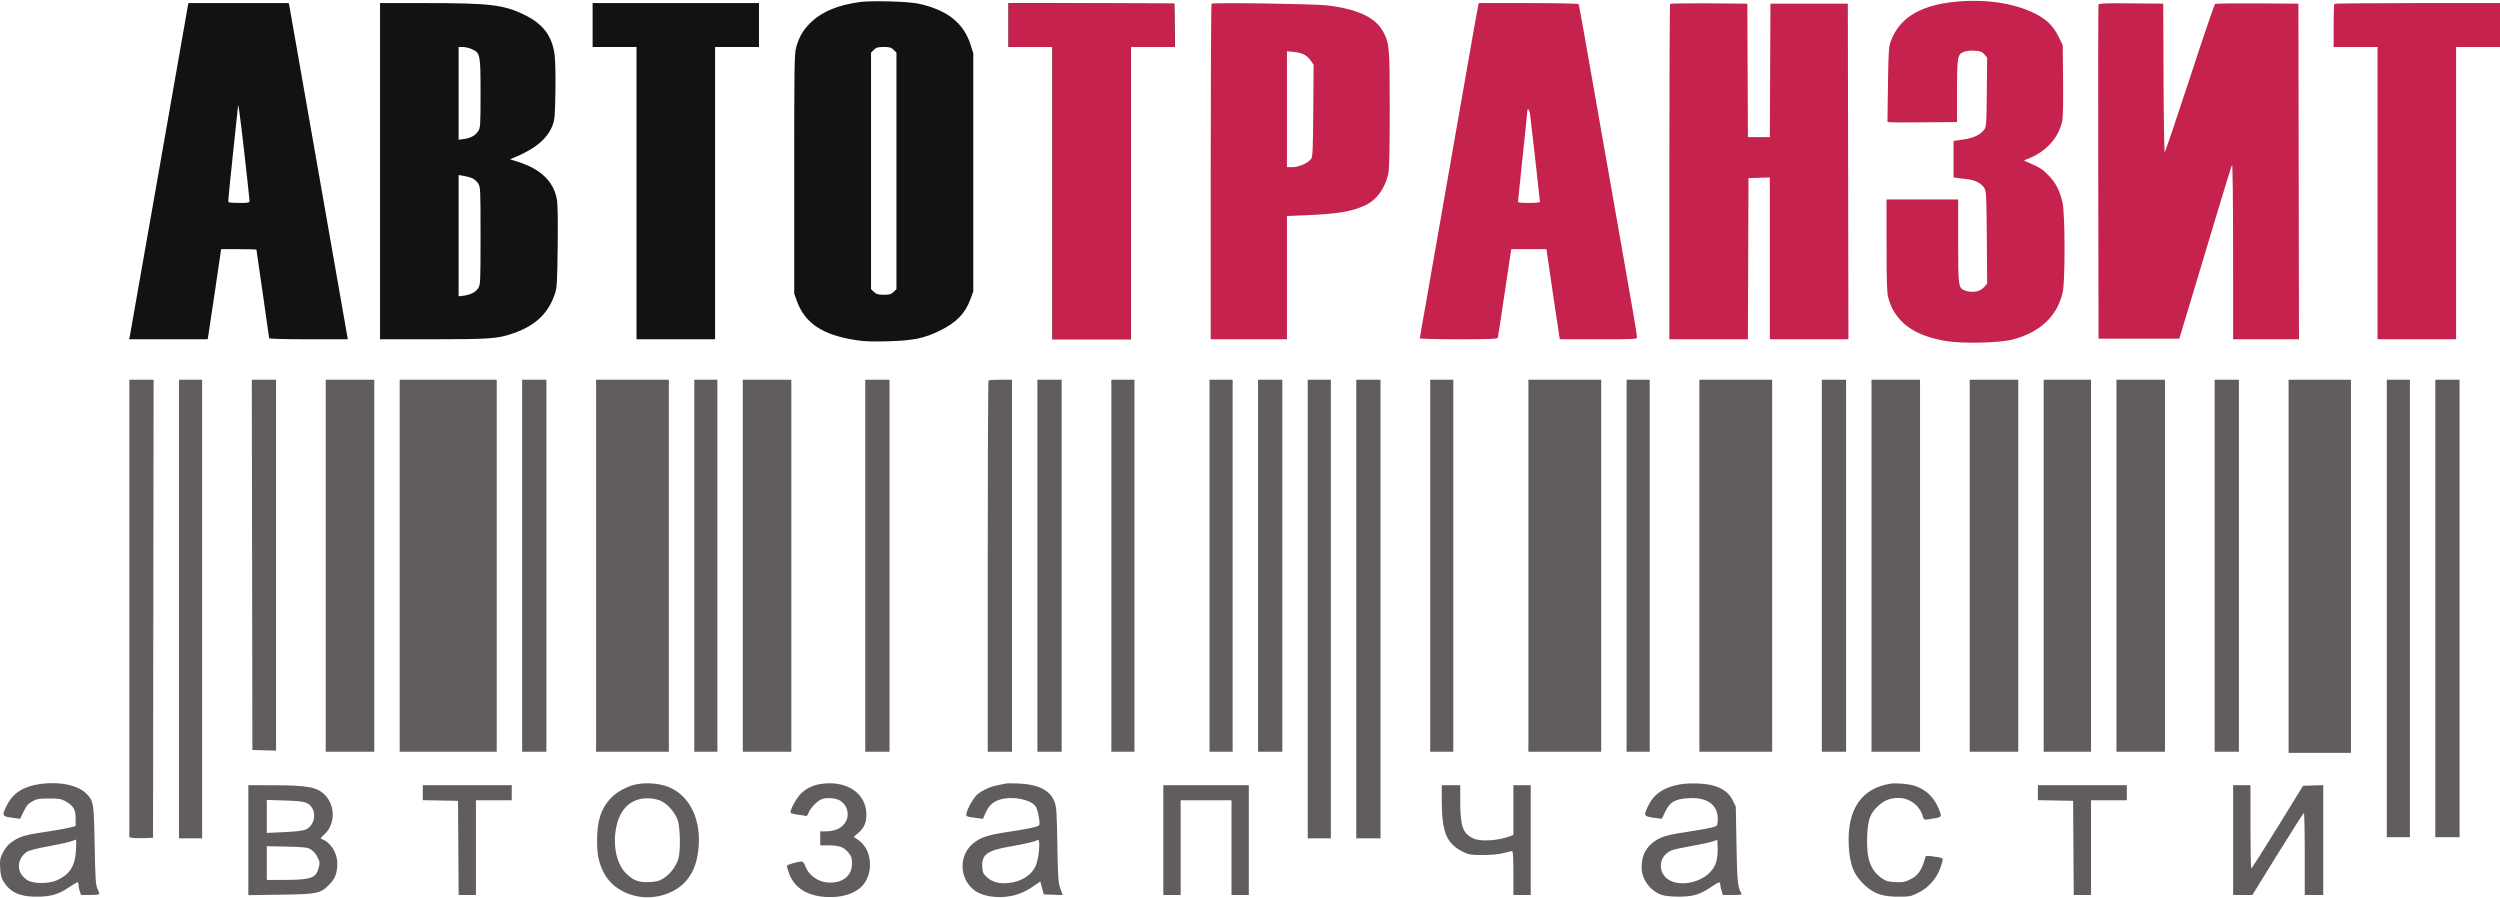 <svg width="838" height="301" viewBox="0 0 838 301" fill="none" xmlns="http://www.w3.org/2000/svg">
<path fill-rule="evenodd" clip-rule="evenodd" d="M43.357 280.616L44.228 280.835C44.708 280.955 46.494 281.002 48.198 280.939L51.296 280.825L51.491 127.279H43.357V280.616ZM60.009 281.018H67.754V127.279H60.009V281.018ZM84.6 251.393L92.538 251.614V127.279H84.403L84.6 251.393ZM109.19 251.974H125.455V127.279H109.19V251.974ZM133.974 251.974H166.503V127.279H133.974V251.974ZM175.023 251.974H183.155V127.279H175.023V251.974ZM199.807 251.974H224.204V127.279H199.807V251.974ZM232.724 251.974H240.469V127.279H232.724V251.974ZM248.988 251.974H265.253V127.279H248.988V251.974ZM290.037 251.974H298.169V127.279H290.037V251.974ZM331.344 127.537C331.202 127.679 331.086 155.735 331.086 189.885V251.974H339.218V127.279H335.41C333.316 127.279 331.486 127.395 331.344 127.537ZM347.738 251.974H355.87V127.279H347.738V251.974ZM372.522 251.974H380.267V127.279H372.522V251.974ZM405.439 251.974H413.184V127.279H405.439V251.974ZM421.703 251.974H429.835V127.279H421.703V251.974ZM438.355 281.018H446.1V127.279H438.355V281.018ZM454.62 281.018H462.752V127.279H454.62V281.018ZM479.404 251.974H487.149V127.279H479.404V251.974ZM512.32 251.974H536.717V127.279H512.32V251.974ZM545.237 251.974H552.982V127.279H545.237V251.974ZM569.634 251.974H594.031V127.279H569.634V251.974ZM610.683 251.974H618.815V127.279H610.683V251.974ZM627.334 251.974H643.599V127.279H627.334V251.974ZM660.251 251.974H676.516V127.279H660.251V251.974ZM685.035 251.974H700.912V127.279H685.035V251.974ZM709.432 251.974H725.697V127.279H709.432V251.974ZM742.349 251.974H750.481V127.279H742.349V251.974ZM767.133 252.362H788.044V127.279H767.133V252.362ZM800.049 280.631H807.794V127.279H800.049V280.631ZM816.314 280.631H824.446V127.279H816.314V280.631ZM13.132 262.841C7.822 263.623 4.31 265.905 2.335 269.857C0.47 273.588 0.528 273.683 5.019 274.231L6.762 274.443L7.923 272.019C8.863 270.057 9.418 269.409 10.828 268.626C12.361 267.774 13.035 267.658 16.443 267.658C19.86 267.658 20.517 267.772 22.024 268.626C24.655 270.117 25.35 271.311 25.35 274.337V276.894L23.413 277.395C22.349 277.671 19.648 278.168 17.411 278.5C7.915 279.912 6.618 280.287 3.609 282.496C2.588 283.245 1.62 284.459 0.946 285.839C-0.001 287.775 -0.095 288.322 0.061 290.998C0.2 293.373 0.447 294.325 1.257 295.606C3.492 299.139 6.653 300.576 12.183 300.571C16.965 300.568 19.526 299.838 23.053 297.473C24.479 296.516 25.797 295.734 25.982 295.734C26.167 295.734 26.318 296.144 26.318 296.644C26.318 297.145 26.509 298.103 26.743 298.774L27.168 299.994H30.228C31.911 299.994 33.288 299.841 33.288 299.654C33.288 299.467 32.992 298.639 32.63 297.814C32.07 296.54 31.935 294.36 31.736 283.342C31.479 269.072 31.396 268.557 28.958 266.038C26.154 263.141 19.806 261.858 13.132 262.841ZM213.638 262.833C210.616 263.341 206.79 265.356 204.772 267.503C201.475 271.01 200.167 274.998 200.147 281.6C200.133 286.393 200.572 288.668 202.171 292.089C205.279 298.741 213.728 302.244 221.673 300.174C228.182 298.479 232.301 294.131 233.659 287.521C235.775 277.226 232.419 267.965 225.248 264.306C222.185 262.744 217.616 262.164 213.638 262.833ZM274.831 262.832C272.198 263.275 269.785 264.553 268.138 266.375C266.623 268.051 264.669 271.868 265.028 272.448C265.146 272.639 266.231 272.919 267.439 273.07C268.646 273.22 269.847 273.426 270.108 273.526C270.375 273.628 270.757 273.207 270.982 272.561C271.576 270.857 274.02 268.345 275.586 267.828C277.417 267.224 280.553 267.562 281.837 268.503C284.589 270.52 284.931 274.3 282.575 276.657C281.186 278.045 279.355 278.643 276.386 278.678L274.934 278.695V283.342L277.742 283.363C281.357 283.392 282.904 283.959 284.385 285.798C285.408 287.069 285.584 287.607 285.584 289.477C285.584 293.425 282.744 295.879 278.21 295.848C274.418 295.823 271.088 293.549 269.857 290.144C269.57 289.353 269.101 288.77 268.757 288.78C267.418 288.816 263.937 289.806 263.81 290.186C263.736 290.41 264.055 291.609 264.52 292.85C266.304 297.619 270.528 300.283 276.917 300.669C281.988 300.974 286.509 299.607 288.949 297.028C292.943 292.809 292.377 284.861 287.857 281.675L286.184 280.495L287.673 279.221C289.658 277.521 290.426 275.786 290.416 273.021C290.389 265.793 283.602 261.356 274.831 262.832ZM337.088 262.646C336.662 262.745 335.355 263.018 334.184 263.254C331.868 263.721 329.642 264.73 327.747 266.173C326.522 267.105 324.416 270.672 323.971 272.565C323.706 273.698 323.76 273.722 327.671 274.236L329.483 274.474L330.305 272.615C331.472 269.977 332.854 268.697 335.304 267.984C339.498 266.765 345.642 268.001 347.199 270.378C347.519 270.867 347.974 272.431 348.21 273.854C348.565 276.001 348.545 276.499 348.091 276.781C347.277 277.286 344.375 277.871 337.528 278.909C330.876 279.918 328.388 280.785 325.914 282.957C321.145 287.145 321.685 295.088 326.983 298.689C329.115 300.137 332.707 300.897 336.314 300.663C340.037 300.421 343.064 299.348 346.32 297.114L348.706 295.478L349.87 299.8L356.209 300.024L355.421 297.782C354.712 295.765 354.612 294.296 354.425 283.148C354.241 272.187 354.131 270.522 353.47 268.731C352.077 264.958 348.124 262.939 341.542 262.636C339.518 262.543 337.514 262.548 337.088 262.646ZM562.838 262.97C557.491 263.992 554.249 266.272 552.354 270.344C550.838 273.598 550.899 273.677 555.305 274.241L557.048 274.464L558.21 272.034C559.727 268.86 561.402 267.865 565.727 267.569C572.549 267.101 576.212 269.958 575.761 275.397C575.64 276.854 575.57 276.923 573.7 277.404C572.635 277.679 569.324 278.269 566.342 278.716C559.233 279.781 557.213 280.32 554.991 281.746C551.796 283.796 550.271 286.683 550.271 290.679C550.271 294.871 553.26 298.837 557.355 300.08C558.251 300.352 560.727 300.568 562.857 300.561C567.501 300.544 569.758 299.874 573.396 297.435C576.181 295.567 576.604 295.426 576.604 296.367C576.604 296.715 576.806 297.673 577.053 298.496L577.502 299.994H580.745C583.94 299.994 583.983 299.981 583.546 299.165C582.472 297.158 582.292 295.21 582.069 283.148L581.832 270.369L580.785 268.239C579.602 265.832 577.645 264.323 574.474 263.373C571.705 262.543 566.087 262.348 562.838 262.97ZM633.724 262.683C623.944 264.228 619.141 271.286 619.695 283.299C620.003 289.97 621.445 293.461 625.339 296.962C628.287 299.613 631.192 300.574 636.25 300.574C640.071 300.574 640.485 300.496 642.9 299.307C647.108 297.234 649.924 293.589 651.096 288.697C651.367 287.562 651.294 287.529 647.379 286.992C645.997 286.802 645.509 286.87 645.401 287.268C644.199 291.69 642.982 293.474 640.263 294.804C638.464 295.685 637.807 295.8 635.303 295.673C632.852 295.549 632.167 295.352 630.758 294.361C626.95 291.685 625.598 287.841 625.866 280.45C626.073 274.756 626.878 272.555 629.671 270.043C631.73 268.192 633.669 267.46 636.48 267.473C640.068 267.489 643.425 269.981 644.453 273.392C644.892 274.85 644.916 274.864 646.475 274.625C651.156 273.908 651.017 274.045 649.922 271.248C648.397 267.35 645.715 264.728 641.945 263.448C639.982 262.782 635.653 262.379 633.724 262.683ZM83.244 300.057L93.99 299.902C106.413 299.722 107.379 299.523 110.349 296.54C112.37 294.511 113.064 292.655 113.059 289.299C113.053 285.842 110.794 282.321 107.912 281.28C107.31 281.062 107.41 280.857 108.651 279.768C112.346 276.524 112.522 270.238 109.02 266.593C106.367 263.832 103.21 263.223 91.473 263.212L83.244 263.205V300.057ZM141.719 268.219L153.531 268.432L153.733 299.994H159.533V268.239H171.538V263.205H141.719V268.219ZM389.948 299.994H395.757V268.239H412.796V299.994H418.605V263.205H389.948V299.994ZM483.279 268.336C483.286 279.221 484.947 283.026 490.894 285.77C492.501 286.512 493.39 286.629 497.217 286.604C500.09 286.585 502.516 286.345 504.05 285.926C505.359 285.57 506.622 285.278 506.858 285.278C507.156 285.278 507.286 287.52 507.286 292.636V299.994H513.095V263.205H507.286V279.876L506.23 280.277C502.201 281.809 496.369 282.182 493.91 281.065C490.347 279.446 489.472 276.991 489.472 268.607V263.205H483.276L483.279 268.336ZM683.099 268.219L694.91 268.432L695.112 299.994H700.912V268.239H712.917V263.205H683.099V268.219ZM748.545 299.994H754.996L763.485 286.265C768.154 278.714 772.104 272.528 772.264 272.518C772.423 272.507 772.554 278.685 772.554 286.246V299.994H778.75V263.174L771.985 263.398L763.459 277.238C758.771 284.85 754.803 291.08 754.644 291.083C754.484 291.085 754.353 284.813 754.353 277.146V263.205H748.545V299.994ZM221.716 268.542C223.955 269.684 226.301 272.408 227.152 274.853C228.027 277.364 228.17 285.256 227.388 287.856C226.635 290.361 224.597 293.071 222.492 294.367C220.894 295.35 220.112 295.561 217.651 295.666C214.151 295.817 212.522 295.242 210.087 292.998C206.978 290.133 205.506 284.459 206.34 278.552C207.375 271.215 211.551 267.238 217.826 267.61C219.163 267.689 220.825 268.087 221.716 268.542ZM102.678 269.111C106.26 270.657 106.177 276.302 102.547 278.024C101.625 278.462 99.475 278.73 95.337 278.922L89.44 279.197V268.145L95.346 268.32C99.562 268.445 101.66 268.672 102.678 269.111ZM25.461 284.988C25.183 290.287 23.434 293.071 19.154 295.033C16.377 296.305 11.255 296.314 9.222 295.049C5.481 292.723 5.347 288.253 8.938 285.572C9.56 285.108 12.129 284.44 16.13 283.704C19.553 283.074 23.028 282.311 23.852 282.009C24.676 281.707 25.417 281.448 25.499 281.433C25.582 281.418 25.564 283.018 25.461 284.988ZM348.277 285.015C348.139 286.765 347.681 289.006 347.253 290.025C345.852 293.357 342.394 295.577 337.97 295.985C334.859 296.272 332.564 295.646 330.802 294.032C329.604 292.934 329.397 292.481 329.262 290.667C328.954 286.51 330.885 285.061 338.444 283.777C343.255 282.96 347.241 282.031 347.638 281.634C348.27 281.002 348.498 282.206 348.277 285.015ZM575.281 288.894C572.979 296.783 558.85 298.884 556.896 291.629C556.134 288.798 557.627 286.061 560.533 284.962C561.172 284.721 564.142 284.086 567.133 283.553C570.124 283.019 573.261 282.343 574.104 282.05L575.636 281.519L575.751 284.206C575.819 285.8 575.627 287.709 575.281 288.894ZM104.156 284.709C104.99 285.186 105.853 286.171 106.4 287.269C107.198 288.87 107.244 289.235 106.844 290.821C105.972 294.284 104.26 294.919 95.733 294.942L89.44 294.959V283.641L96.121 283.787C101.931 283.914 102.978 284.034 104.156 284.709Z" fill="#615D5C"/>
<path fill-rule="evenodd" clip-rule="evenodd" d="M288.294 0.674C281.042 1.661 275.756 3.802 272.074 7.247C269.348 9.797 267.899 12.191 266.905 15.791C266.271 18.084 266.221 21.227 266.221 58.348V98.428L267.118 100.913C269.782 108.292 275.663 112.231 286.599 113.964C289.705 114.455 292.2 114.55 297.772 114.388C306.239 114.142 309.678 113.435 315.015 110.845C320.599 108.135 323.573 105.054 325.348 100.139L326.245 97.654V17.88L325.378 15.123C323.024 7.637 317.439 3.245 307.657 1.187C304.333 0.488 292.053 0.163 288.294 0.674ZM62.948 2.099C62.827 2.685 58.447 27.648 53.215 57.573C47.983 87.498 43.606 112.374 43.488 112.854L43.273 113.725H69.593L69.797 112.66C69.908 112.074 70.928 105.278 72.062 97.557L74.125 83.519H80.04C83.293 83.519 85.955 83.592 85.955 83.682C85.955 83.771 86.913 90.399 88.085 98.411C89.256 106.423 90.215 113.146 90.215 113.351C90.215 113.584 95.195 113.725 103.412 113.725H116.609L116.397 112.66C116.279 112.074 111.907 87.111 106.68 57.186C101.453 27.261 97.088 2.385 96.98 1.906L96.783 1.034H63.168L62.948 2.099ZM127.391 113.725H144.983C163.988 113.725 166.81 113.524 171.832 111.808C179.509 109.187 183.871 105.034 186.086 98.235C186.685 96.397 186.802 94.25 186.936 82.551C187.042 73.193 186.95 68.278 186.638 66.674C185.483 60.747 181.229 56.673 173.667 54.253L170.957 53.386L172.118 52.914C179.183 50.044 183.42 46.575 185.105 42.277C185.952 40.119 186.028 39.295 186.171 30.741C186.262 25.317 186.151 20.22 185.902 18.348C185.067 12.082 182.067 8.062 175.991 5.068C168.93 1.588 164.376 1.035 142.784 1.035L127.391 1.034V113.725ZM198.645 15.75H213.361V113.725H239.694V15.75H254.41V1.034H198.645V15.75ZM338.056 15.75H352.772V113.725H379.105V15.75H393.838L393.627 1.228L338.056 1.029V15.75ZM158.207 16.484C160.982 17.744 161.082 18.259 161.08 31.299C161.079 41.888 161.027 42.749 160.323 43.904C159.414 45.395 157.832 46.273 155.473 46.596L153.724 46.836V15.75L155.176 15.758C155.975 15.763 157.339 16.09 158.207 16.484ZM299.542 16.701L300.493 17.651V96.938L299.493 97.877C298.664 98.655 298.103 98.813 296.218 98.802C294.364 98.792 293.762 98.618 292.958 97.863L291.973 96.938V17.651L292.924 16.701C293.725 15.899 294.245 15.75 296.233 15.75C298.221 15.75 298.741 15.899 299.542 16.701ZM81.882 51.109C82.844 59.559 83.631 66.822 83.631 67.251C83.631 67.973 83.379 68.029 80.169 68.029C78.264 68.029 76.628 67.898 76.532 67.739C76.437 67.579 77.118 60.478 78.046 51.958C78.975 43.438 79.739 36.221 79.746 35.919C79.796 33.729 80.364 37.772 81.882 51.109ZM158.266 59.723C158.953 60.006 159.867 60.814 160.297 61.519C161.048 62.751 161.079 63.434 161.079 79.066C161.079 94.297 161.033 95.406 160.351 96.523C159.515 97.896 157.73 98.825 155.37 99.118L153.724 99.323V58.667L155.37 58.938C156.275 59.087 157.578 59.44 158.266 59.723Z" fill="#131112"/>
<path fill-rule="evenodd" clip-rule="evenodd" d="M654.442 0.696C643.287 1.982 636.579 6.236 633.817 13.773C633.092 15.751 633.006 17.051 632.849 28.4L632.677 40.857L633.588 40.986C634.089 41.057 639.334 41.066 645.245 41.007L655.991 40.898V30.635C655.991 18.862 656.139 18.081 658.514 17.297C659.304 17.037 660.919 16.903 662.103 17.002C663.848 17.146 664.428 17.381 665.173 18.248L666.092 19.316L665.979 30.866C665.872 41.878 665.829 42.466 665.057 43.508C663.797 45.211 661.443 46.303 657.975 46.793L654.829 47.238V59.474L656.088 59.665C656.78 59.77 658.25 59.942 659.353 60.048C661.974 60.3 664.325 61.529 665.18 63.096C665.798 64.226 665.877 65.877 665.98 79.719L666.093 95.088L664.999 96.312C663.714 97.75 661.22 98.228 658.935 97.473C656.404 96.638 656.378 96.472 656.378 80.828V66.867H632.369L632.373 82.261C632.377 94.194 632.499 98.111 632.919 99.685C635.091 107.846 641.447 112.592 652.563 114.352C658.238 115.251 670.414 114.935 674.773 113.775C683.993 111.322 689.728 105.826 691.451 97.789C692.252 94.055 692.215 72.107 691.401 68.167C690.55 64.047 689.111 61.234 686.52 58.625C684.512 56.602 683.459 55.962 679.226 54.188C678.313 53.805 678.302 53.767 679.033 53.511C685.46 51.258 689.996 46.465 691.255 40.592C691.516 39.377 691.624 34.278 691.547 26.892L691.425 15.126L689.966 12.177C688.203 8.611 685.874 6.377 681.861 4.403C674.675 0.869 664.668 -0.484 654.442 0.696ZM338.056 15.75H352.772V113.725H379.105V15.75H393.838L393.627 1.228L338.056 1.029V15.75ZM406.116 1.248C405.957 1.415 405.826 26.79 405.826 57.638V113.725H431.385V72.409L437.743 72.148C448.135 71.722 452.937 70.938 457.396 68.937C461.475 67.106 464.475 62.931 465.433 57.753C465.695 56.332 465.848 48.449 465.844 36.494C465.838 15.81 465.723 14.465 463.637 10.632C461.021 5.826 455.152 3.061 444.904 1.807C440.675 1.289 406.548 0.797 406.116 1.248ZM495.497 1.906C495.116 3.696 494.462 7.333 492.592 18.073C491.535 24.144 487.951 44.62 484.628 63.576C481.305 82.532 478.241 100.045 477.82 102.495C477.398 104.944 476.797 108.318 476.486 109.992C476.174 111.666 475.919 113.191 475.919 113.38C475.919 113.575 481.58 113.725 488.904 113.725C498.943 113.725 501.927 113.615 502.058 113.241C502.152 112.975 503.111 106.745 504.19 99.397C505.269 92.049 506.252 85.47 506.375 84.778L506.598 83.519H518.366L520.416 97.557C521.542 105.278 522.557 112.075 522.669 112.66L522.873 113.725H535.798C548.666 113.725 548.722 113.722 548.722 112.913C548.722 112.19 546.64 100.007 543.301 81.196C542.678 77.681 540.686 66.354 538.876 56.024C530.691 9.32 529.33 1.687 529.135 1.371C529.02 1.186 521.447 1.034 512.305 1.034H495.683L495.497 1.906ZM559.829 1.287C559.684 1.432 559.565 26.79 559.565 57.638V113.725H585.893L586.092 59.703L593.256 59.48V113.725H619.592L619.396 1.228H593.45L593.25 45.956H585.905L585.705 1.228L572.898 1.126C565.855 1.07 559.973 1.142 559.829 1.287ZM703.417 1.512C703.315 1.782 703.276 27.096 703.33 57.767L703.43 113.531H730.503L734.877 99.009C737.283 91.022 741.189 78.04 743.557 70.159C745.924 62.279 748.01 55.569 748.191 55.25C748.375 54.926 748.526 67.735 748.533 84.197L748.545 113.725H770.621L770.424 1.228L756.677 1.134C749.116 1.083 742.734 1.17 742.494 1.328C742.254 1.486 738.425 12.725 733.986 26.303C729.545 39.881 725.778 50.99 725.614 50.99C725.45 50.99 725.27 39.794 725.215 26.109L725.116 1.228L714.36 1.125C705.964 1.045 703.563 1.13 703.417 1.512ZM782.494 1.293C782.352 1.434 782.236 4.745 782.236 8.651V15.75H796.951V113.725H823.285V15.75H838V1.034H810.376C795.183 1.034 782.636 1.151 782.494 1.293ZM437.287 18.348C437.98 18.752 438.946 19.677 439.435 20.403L440.324 21.722L440.211 37.034C440.116 49.858 440.003 52.489 439.517 53.228C438.621 54.59 435.404 56.024 433.245 56.024H431.385V17.191L433.706 17.402C434.983 17.518 436.594 17.943 437.287 18.348ZM512.881 38.307C513.182 40.55 516.193 67.261 516.193 67.688C516.193 67.875 514.537 68.029 512.514 68.029C509.648 68.029 508.835 67.911 508.835 67.496C508.835 67.202 509.532 60.494 510.384 52.587C511.236 44.681 511.933 37.863 511.933 37.437C511.933 35.987 512.659 36.654 512.881 38.307Z" fill="#C5224D"/>
</svg>
